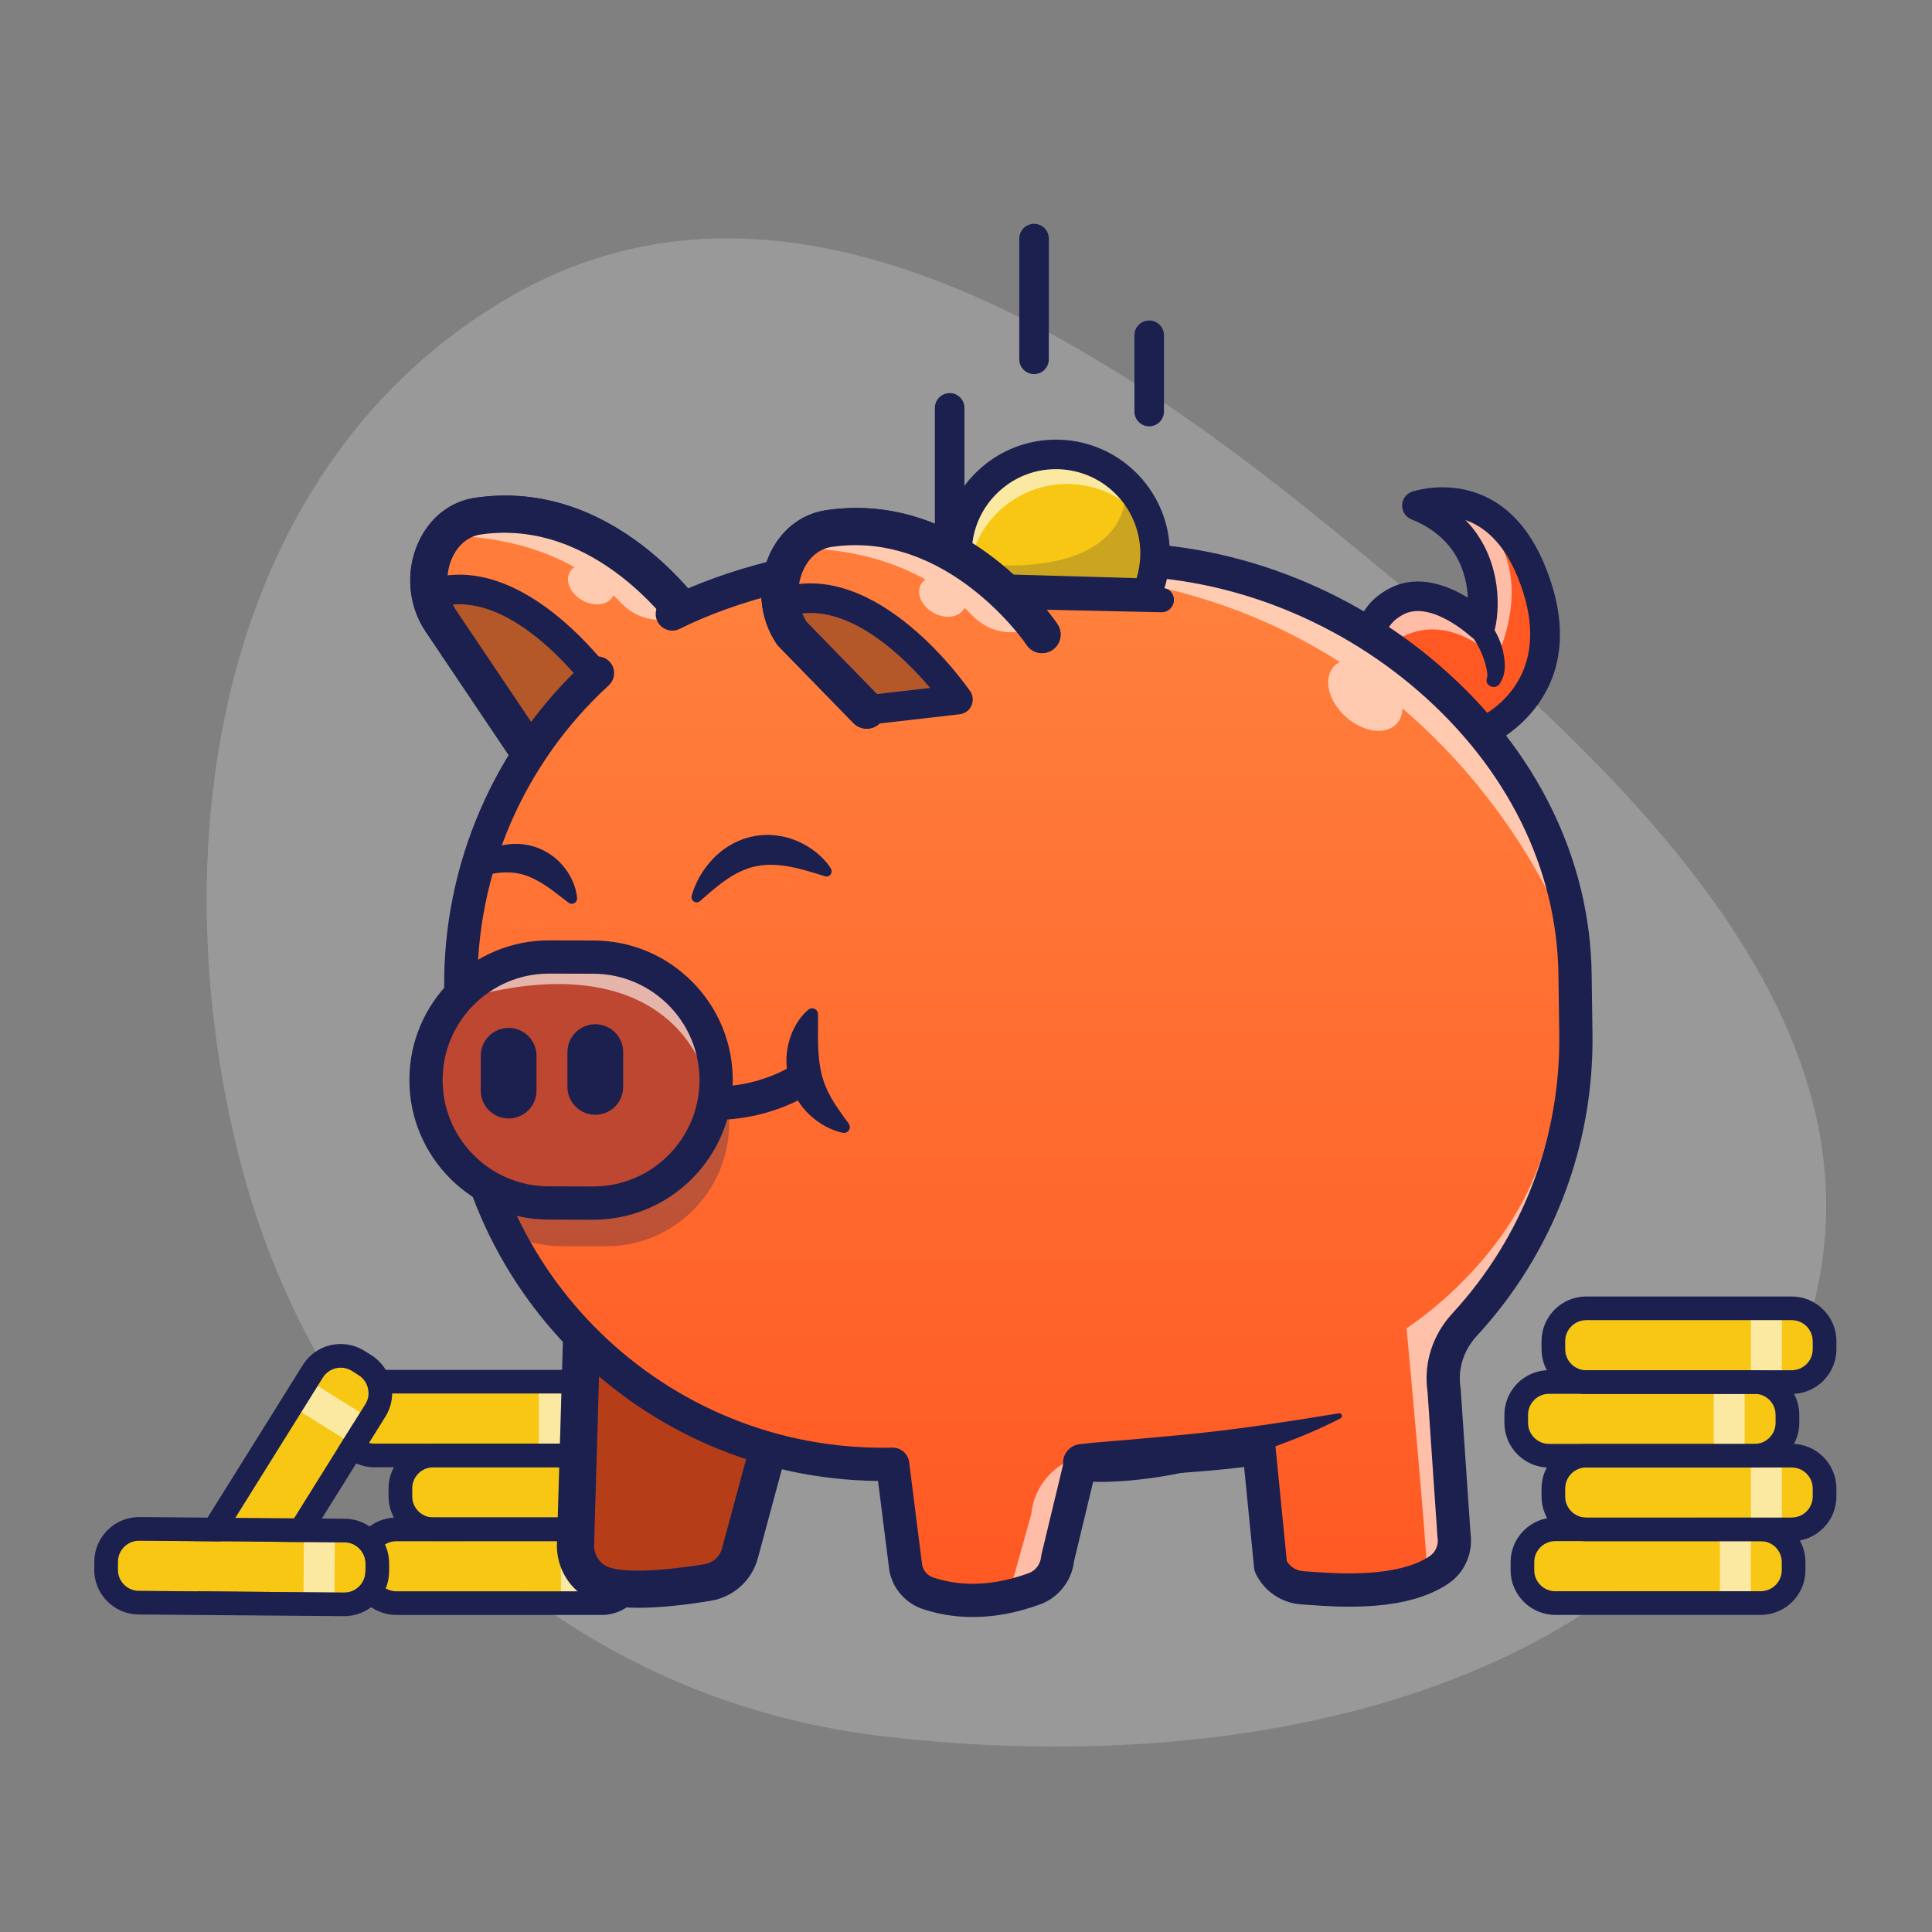 <svg width="164" height="164" viewBox="0 0 164 164" fill="none" xmlns="http://www.w3.org/2000/svg">
<rect x="0" y="0" width="164" height="164" fill="#808080" stroke="none"/>
<path opacity="0.2" fill-rule="evenodd" clip-rule="evenodd" d="M20.358 98.462C13.353 71.024 18.844 39.289 43.379 25.151C66.547 11.801 92.481 28.044 113.175 44.978C136.018 63.671 163.137 87.01 152.722 114.628C141.705 143.841 105.563 151.123 74.572 147.338C47.871 144.077 27.012 124.526 20.358 98.462Z" fill="white"/>
<path d="M31.762 122.545H49.199C50.189 122.545 50.991 121.743 50.991 120.754V120.077C50.991 119.087 50.189 118.285 49.199 118.285H31.762C30.773 118.285 29.971 119.087 29.971 120.077V120.754C29.971 121.743 30.773 122.545 31.762 122.545Z" fill="#F7C714"/>
<g opacity="0.6">
<path d="M48.364 118.285H45.736V122.545H48.364V118.285Z" fill="white"/>
</g>
<path d="M49.2 118.285C50.19 118.285 50.992 119.088 50.992 120.077V120.754C50.992 121.743 50.19 122.546 49.2 122.546H31.763C30.773 122.546 29.971 121.743 29.971 120.754V120.077C29.971 119.088 30.773 118.285 31.763 118.285H49.2ZM49.2 116.281H31.763C29.67 116.281 27.967 117.984 27.967 120.077V120.754C27.967 122.847 29.67 124.55 31.763 124.55H49.2C51.293 124.55 52.996 122.847 52.996 120.754V120.077C52.996 117.984 51.293 116.281 49.2 116.281Z" fill="#1B204F"/>
<path d="M21.784 133.986L31.016 119.193C31.54 118.353 31.284 117.248 30.445 116.725L29.87 116.366C29.031 115.842 27.926 116.098 27.402 116.938L18.17 131.73C17.646 132.57 17.902 133.675 18.742 134.199L19.316 134.557C20.155 135.081 21.261 134.825 21.784 133.986Z" fill="#F7C714"/>
<g opacity="0.6">
<path d="M26.963 117.64L25.572 119.87L29.186 122.125L30.578 119.896L26.963 117.64Z" fill="white"/>
</g>
<path d="M28.923 116.094C29.247 116.094 29.575 116.182 29.87 116.366L30.444 116.725C31.283 117.248 31.539 118.354 31.015 119.193L21.784 133.986C21.444 134.53 20.86 134.829 20.262 134.829C19.939 134.829 19.611 134.741 19.316 134.557L18.741 134.199C17.902 133.675 17.646 132.57 18.17 131.731L27.401 116.938C27.741 116.393 28.325 116.094 28.923 116.094ZM28.923 114.09C27.604 114.09 26.399 114.757 25.701 115.876L16.469 130.669C15.361 132.445 15.904 134.791 17.68 135.9L18.255 136.258C18.858 136.635 19.552 136.834 20.262 136.834C21.582 136.834 22.787 136.166 23.485 135.047L32.716 120.254C33.824 118.479 33.281 116.132 31.506 115.024L30.931 114.666C30.327 114.289 29.633 114.09 28.923 114.09Z" fill="#1B204F"/>
<path d="M36.778 128.814H54.215C55.204 128.814 56.006 128.012 56.006 127.023V126.346C56.006 125.356 55.204 124.554 54.215 124.554H36.778C35.788 124.554 34.986 125.356 34.986 126.346V127.023C34.986 128.012 35.788 128.814 36.778 128.814Z" fill="#F7C714"/>
<g opacity="0.6">
<path d="M53.38 124.554H50.752V128.814H53.38V124.554Z" fill="white"/>
</g>
<path d="M54.216 124.554C55.205 124.554 56.007 125.356 56.007 126.346V127.023C56.007 128.012 55.205 128.814 54.216 128.814H36.779C35.789 128.814 34.987 128.012 34.987 127.023V126.346C34.987 125.356 35.789 124.554 36.779 124.554H54.216ZM54.216 122.55H36.779C34.685 122.55 32.982 124.253 32.982 126.346V127.023C32.982 129.116 34.685 130.819 36.779 130.819H54.216C56.309 130.819 58.012 129.116 58.012 127.023V126.346C58.012 124.253 56.309 122.55 54.216 122.55Z" fill="#1B204F"/>
<path d="M33.643 135.083H51.08C52.07 135.083 52.872 134.281 52.872 133.292V132.614C52.872 131.625 52.07 130.823 51.08 130.823H33.643C32.654 130.823 31.852 131.625 31.852 132.614V133.292C31.852 134.281 32.654 135.083 33.643 135.083Z" fill="#F7C714"/>
<g opacity="0.6">
<path d="M50.245 130.823H47.617V135.083H50.245V130.823Z" fill="white"/>
</g>
<path d="M51.081 130.823C52.07 130.823 52.873 131.625 52.873 132.615V133.292C52.873 134.281 52.07 135.083 51.081 135.083H33.644C32.654 135.083 31.852 134.281 31.852 133.292V132.615C31.852 131.625 32.654 130.823 33.644 130.823H51.081ZM51.081 128.818H33.644C31.551 128.818 29.848 130.521 29.848 132.615V133.292C29.848 135.385 31.551 137.088 33.644 137.088H51.081C53.174 137.088 54.877 135.385 54.877 133.292V132.615C54.877 130.521 53.174 128.818 51.081 128.818Z" fill="#1B204F"/>
<path d="M116.28 55.785C116.28 55.785 115.492 52.513 118.67 50.988C121.848 49.463 125.679 53.099 125.679 53.099C125.679 53.099 127.374 45.768 120.272 42.92C120.272 42.92 126.722 40.607 129.959 48.438C134.136 58.543 126.06 62.039 126.06 62.039L116.28 55.785Z" fill="#FF5823"/>
<g opacity="0.6">
<path d="M118.672 50.988C121.85 49.463 125.68 53.099 125.68 53.099C125.68 53.099 127.375 45.768 120.274 42.92C120.274 42.92 122.012 42.3 124.137 42.795C131.374 47.31 127.022 55.881 127.022 55.881C121.169 50.706 117.393 55.328 117.393 55.328L116.199 54.712C116.238 53.62 116.658 51.955 118.672 50.988Z" fill="white"/>
</g>
<path d="M126.061 63.293C125.825 63.293 125.59 63.227 125.385 63.096L115.606 56.841C115.333 56.666 115.138 56.393 115.063 56.078C114.708 54.606 114.893 51.411 118.129 49.858C120.463 48.737 122.942 49.722 124.601 50.735C124.5 48.678 123.65 45.625 119.807 44.084C119.324 43.89 119.011 43.417 119.02 42.897C119.03 42.376 119.36 41.916 119.851 41.74C119.926 41.712 127.467 39.125 131.119 47.959C135.714 59.075 126.651 63.15 126.559 63.19C126.4 63.259 126.23 63.293 126.061 63.293ZM117.445 55.041L126.12 60.589C127.701 59.632 131.851 56.295 128.801 48.916C127.587 45.979 125.917 44.677 124.404 44.149C127.288 47.11 127.41 51.183 126.902 53.381C126.8 53.819 126.472 54.17 126.041 54.299C125.611 54.429 125.143 54.318 124.817 54.008C124.787 53.979 121.532 51.006 119.214 52.118C117.577 52.904 117.408 54.304 117.445 55.041Z" fill="#1B204F"/>
<path d="M127.307 58.038C127.563 57.628 127.685 57.263 127.732 56.778C127.772 56.364 127.701 55.931 127.633 55.523C127.506 54.773 127.21 54.064 126.824 53.411C126.442 52.767 125.949 52.147 125.369 51.669C125.062 51.415 124.718 51.231 124.354 51.074C123.967 50.908 123.495 50.682 123.072 50.844C122.815 50.943 122.621 51.193 122.709 51.483C122.811 51.82 123.071 52.033 123.32 52.263C123.548 52.475 123.758 52.707 123.973 52.932C124.19 53.161 124.424 53.372 124.632 53.61C124.684 53.67 124.734 53.731 124.785 53.792C124.895 53.925 124.656 53.62 124.839 53.86C124.935 53.986 125.029 54.113 125.117 54.245C125.292 54.507 125.45 54.781 125.588 55.065C125.698 55.292 125.684 55.281 125.779 55.496C125.804 55.553 125.831 55.609 125.856 55.667C125.808 55.556 125.883 55.739 125.891 55.758C126.005 56.057 126.097 56.364 126.165 56.677C126.225 56.957 126.304 57.299 126.214 57.577C126.002 58.239 126.955 58.598 127.307 58.038Z" fill="#1B204F"/>
<path d="M49.465 110.251L48.85 131.272C48.878 132.591 49.623 133.805 50.809 134.381C52.484 135.195 56.293 134.951 60.082 134.328C61.392 134.112 62.46 133.153 62.806 131.871L67.35 115.032L49.465 110.251Z" fill="#FF5823"/>
<g opacity="0.29">
<path d="M49.465 110.251L48.85 131.272C48.878 132.591 49.623 133.805 50.809 134.381C52.484 135.195 56.293 134.951 60.082 134.328C61.392 134.112 62.46 133.153 62.806 131.871L67.35 115.032L49.465 110.251Z" fill="black"/>
</g>
<path d="M54.21 136.478C52.419 136.478 51.052 136.252 50.121 135.8C48.407 134.967 47.316 133.245 47.274 131.306C47.273 131.279 47.273 131.253 47.274 131.226L47.89 110.206C47.904 109.724 48.137 109.275 48.524 108.987C48.91 108.699 49.407 108.605 49.873 108.729L67.757 113.509C68.161 113.617 68.506 113.881 68.716 114.244C68.925 114.607 68.981 115.038 68.872 115.442L64.328 132.282C63.823 134.154 62.257 135.568 60.339 135.883C57.932 136.28 55.886 136.478 54.21 136.478ZM50.427 131.272C50.455 131.998 50.873 132.66 51.499 132.963C52.376 133.389 55.025 133.563 59.826 132.772C60.528 132.657 61.1 132.142 61.284 131.461L65.416 116.147L50.983 112.289L50.427 131.272Z" fill="#1B204F"/>
<path d="M46.404 67.635C45.897 67.635 45.399 67.39 45.094 66.938L36.125 53.6C34.656 51.415 34.41 48.545 35.486 46.111C36.428 43.978 38.192 42.573 40.326 42.257C52.204 40.5 59.654 51.471 59.966 51.939C60.448 52.664 60.252 53.643 59.527 54.125C58.802 54.607 57.825 54.411 57.342 53.688C57.277 53.59 50.663 43.913 40.788 45.376C39.747 45.53 38.865 46.262 38.37 47.385C37.728 48.838 37.87 50.545 38.741 51.84L47.711 65.178C48.197 65.901 48.005 66.88 47.282 67.366C47.013 67.548 46.706 67.635 46.404 67.635Z" fill="#1B204F"/>
<path d="M58.653 52.813C58.653 52.813 51.579 42.185 40.556 43.817C36.856 44.364 35.146 49.32 37.433 52.72L46.402 66.058" fill="#FF7C3A"/>
<g opacity="0.6">
<path d="M48.76 48.146C46.162 46.686 42.561 45.488 37.703 45.477C38.412 44.608 39.383 43.99 40.555 43.816C49.904 42.432 56.41 49.865 58.171 52.155L57.487 52.384C55.817 52.944 53.976 52.492 52.761 51.218C52.553 51 52.317 50.771 52.066 50.539C52.055 50.563 52.05 50.589 52.037 50.612C51.613 51.372 50.447 51.529 49.433 50.962C48.42 50.396 47.943 49.32 48.368 48.56C48.463 48.39 48.6 48.254 48.76 48.146Z" fill="white"/>
</g>
<g opacity="0.29">
<path d="M46.402 66.371L37.432 53.034C36.901 52.243 36.588 51.369 36.463 50.486C36.55 50.455 36.63 50.42 36.719 50.391C44.221 47.99 51.519 58.647 51.519 58.647L51.749 60.59L46.402 66.371Z" fill="black"/>
</g>
<path d="M46.402 67.625C46.37 67.625 46.337 67.624 46.305 67.622C45.923 67.592 45.575 67.389 45.361 67.071L36.392 53.733C35.773 52.814 35.38 51.78 35.221 50.661C35.138 50.071 35.482 49.504 36.043 49.304L36.114 49.278C36.187 49.249 36.26 49.222 36.338 49.197C44.632 46.542 52.234 57.472 52.553 57.939C52.668 58.106 52.74 58.298 52.764 58.5L52.994 60.443C53.037 60.807 52.918 61.172 52.669 61.442L47.322 67.223C47.084 67.48 46.75 67.625 46.402 67.625ZM37.976 51.375C38.104 51.713 38.27 52.033 38.472 52.334L46.557 64.356L50.436 60.163L50.312 59.115C49.265 57.689 43.636 50.447 37.976 51.375Z" fill="#1B204F"/>
<path d="M46.404 67.635C45.897 67.635 45.399 67.39 45.094 66.938L36.125 53.6C34.656 51.415 34.41 48.545 35.486 46.111C36.428 43.978 38.192 42.573 40.326 42.257C52.204 40.5 59.654 51.471 59.966 51.939C60.448 52.664 60.252 53.643 59.527 54.125C58.802 54.607 57.825 54.411 57.342 53.688C57.277 53.59 50.663 43.913 40.788 45.376C39.747 45.53 38.865 46.262 38.37 47.385C37.728 48.838 37.87 50.545 38.741 51.84L47.711 65.178C48.197 65.901 48.005 66.88 47.282 67.366C47.013 67.548 46.706 67.635 46.404 67.635Z" fill="#1B204F"/>
<path d="M74.542 47.803L94.51 47.526C114.243 47.253 133.614 62.986 133.887 82.719L133.958 87.791C134.089 97.308 130.483 106.004 124.504 112.49C123.122 113.989 122.461 116.014 122.771 118.028L123.613 130.357C123.788 131.489 123.312 132.636 122.365 133.282C118.902 135.642 112.683 134.93 110.779 134.822C109.598 134.755 108.549 134.053 108.048 132.981L107.051 122.911C104.563 123.543 94.615 124.015 91.947 124.095L89.97 132.306C89.866 133.466 89.117 134.484 88.025 134.888C83.883 136.421 80.712 135.878 78.94 135.272C77.983 134.944 77.274 134.133 77.077 133.14L75.964 124.331L75.602 124.336C55.868 124.609 39.649 108.833 39.376 89.099L39.306 84.028C39.033 64.294 54.809 48.076 74.542 47.803Z" fill="url(#paint0_linear_3295_45526)"/>
<path d="M80.655 51.582L98.578 51.972C99.159 51.985 99.639 51.525 99.652 50.945C99.665 50.364 99.204 49.884 98.624 49.871L80.701 49.48C80.121 49.468 79.64 49.928 79.627 50.508C79.615 51.088 80.075 51.569 80.655 51.582Z" fill="#1B204F"/>
<g opacity="0.29">
<path d="M47.738 84.898L51.486 84.91C57.252 84.928 61.911 89.618 61.893 95.384C61.875 101.15 57.185 105.81 51.419 105.791L47.671 105.779C45.99 105.774 44.408 105.362 43.003 104.651C40.668 100.026 39.309 94.82 39.197 89.299C41.096 86.629 44.212 84.887 47.738 84.898Z" fill="#1B204F"/>
</g>
<path d="M60.803 95.055C59.07 95.055 57.142 94.75 55.126 93.903C54.408 93.602 54.071 92.775 54.372 92.056C54.674 91.338 55.501 91.001 56.219 91.302C61.974 93.72 66.928 90.646 66.977 90.615C67.635 90.198 68.507 90.393 68.924 91.05C69.341 91.708 69.146 92.58 68.488 92.997C68.308 93.112 65.174 95.055 60.803 95.055Z" fill="#1B204F"/>
<g opacity="0.6">
<path d="M131.266 96.816C131.685 95.126 132.415 94.182 133.336 93.776C132.226 100.914 129.005 107.366 124.314 112.455C122.933 113.953 122.272 115.978 122.581 117.993L123.424 130.321C123.598 131.454 123.122 132.601 122.175 133.246C121.796 133.505 121.422 133.736 121.053 133.948L121.091 133.224C121.251 132.692 119.398 112.746 119.398 112.746C119.398 112.746 128.777 106.836 131.266 96.816Z" fill="white"/>
</g>
<g opacity="0.6">
<path d="M87.538 128.533C87.817 125.716 90.141 123.546 92.97 123.448C93.97 123.414 94.766 123.404 94.916 123.45C94.961 123.464 95.074 123.631 95.237 123.912C93.739 123.987 92.48 124.038 91.758 124.059L89.781 132.27C89.677 133.429 88.93 134.447 87.839 134.851C87.052 135.143 86.302 135.359 85.588 135.514L87.538 128.533Z" fill="white"/>
</g>
<g opacity="0.6">
<path d="M113.733 56.2C107.225 52.041 98.791 48.885 88.029 48.537L88.344 47.574L94.322 47.491C112.886 47.234 131.124 61.143 133.449 79.222L132.926 79.057C132.926 79.057 129.176 68.773 119.048 60.139C119.037 60.626 118.889 61.07 118.581 61.412C117.667 62.432 115.723 62.18 114.24 60.849C112.757 59.519 112.296 57.614 113.21 56.594C113.359 56.428 113.537 56.3 113.733 56.2Z" fill="white"/>
</g>
<path d="M82.575 137.263C80.828 137.263 79.385 136.944 78.295 136.571C76.867 136.082 75.798 134.859 75.504 133.379C75.498 133.347 75.493 133.314 75.489 133.281L74.532 125.712C54.459 125.511 38.056 109.263 37.777 89.083L37.707 84.011C37.56 73.426 41.957 63.252 49.769 56.097C50.344 55.571 51.236 55.61 51.762 56.184C52.288 56.759 52.249 57.651 51.675 58.177C44.455 64.789 40.392 74.191 40.527 83.972L40.597 89.044C40.859 107.968 56.481 123.144 75.393 122.889L75.755 122.884C76.472 122.876 77.084 123.405 77.174 124.118L78.28 132.87C78.389 133.349 78.742 133.742 79.208 133.902C80.899 134.481 83.684 134.886 87.346 133.53C87.915 133.319 88.319 132.775 88.376 132.144C88.382 132.075 88.393 132.007 88.409 131.94L90.386 123.729C90.535 123.11 91.08 122.668 91.716 122.649C95.041 122.55 104.325 122.064 106.514 121.508C106.912 121.407 107.335 121.484 107.672 121.72C108.008 121.956 108.225 122.327 108.265 122.736L109.235 132.53C109.541 133.024 110.074 133.344 110.67 133.378C110.853 133.388 111.075 133.404 111.33 133.422C113.519 133.579 118.647 133.945 121.381 132.081C121.869 131.748 122.123 131.142 122.03 130.535C122.024 130.496 122.02 130.457 122.017 130.417L121.178 118.145C120.829 115.747 121.592 113.327 123.278 111.499C129.255 105.014 132.48 96.588 132.358 87.774L132.288 82.703C132.164 73.739 127.936 65.197 120.383 58.65C113.087 52.326 103.595 48.769 94.34 48.901L74.373 49.177C69.345 49.247 62.491 50.975 57.703 53.38C57.007 53.729 56.159 53.448 55.81 52.752C55.46 52.056 55.741 51.208 56.437 50.858C61.647 48.242 68.839 46.433 74.334 46.357L94.301 46.08C104.241 45.941 114.42 49.748 122.231 56.519C130.4 63.6 134.973 72.885 135.109 82.664L135.179 87.736C135.311 97.274 131.821 106.393 125.352 113.41C124.237 114.62 123.735 116.212 123.976 117.778C123.982 117.817 123.986 117.857 123.989 117.896L124.828 130.171C125.057 131.824 124.333 133.483 122.97 134.412C119.425 136.829 113.822 136.429 111.129 136.236C110.89 136.219 110.682 136.204 110.51 136.194C108.807 136.097 107.302 135.082 106.581 133.544C106.513 133.399 106.471 133.243 106.455 133.084L105.608 124.526C102.158 124.993 95.685 125.316 92.879 125.429L91.174 132.509C90.983 134.17 89.874 135.601 88.325 136.175C86.163 136.976 84.233 137.263 82.575 137.263Z" fill="#1B204F"/>
<path d="M113.795 120.395C112.102 121.279 110.346 122 108.564 122.663C106.778 123.311 104.96 123.878 103.113 124.359C101.269 124.844 99.394 125.253 97.491 125.496C96.539 125.624 95.582 125.721 94.619 125.757C94.378 125.768 94.138 125.786 93.897 125.791L93.173 125.79C92.689 125.783 92.206 125.772 91.724 125.742C90.853 125.689 90.19 124.939 90.243 124.068C90.291 123.294 90.888 122.684 91.632 122.595L91.681 122.59C93.49 122.373 95.296 122.281 97.113 122.097C98.927 121.919 100.758 121.786 102.589 121.565C106.255 121.15 109.935 120.585 113.646 119.97L113.652 119.969C113.776 119.948 113.893 120.032 113.914 120.156C113.93 120.256 113.879 120.351 113.795 120.395Z" fill="#1B204F"/>
<path d="M46.568 102.116L50.316 102.128C56.082 102.146 60.771 97.487 60.79 91.72C60.808 85.954 56.148 81.265 50.382 81.246L46.634 81.234C40.868 81.216 36.178 85.876 36.16 91.642C36.142 97.408 40.801 102.098 46.568 102.116Z" fill="#FF5823"/>
<g opacity="0.29">
<path d="M46.568 102.116L50.316 102.128C56.082 102.146 60.771 97.487 60.79 91.72C60.808 85.954 56.148 81.265 50.382 81.246L46.634 81.234C40.868 81.216 36.178 85.876 36.16 91.642C36.142 97.408 40.801 102.098 46.568 102.116Z" fill="#1B204F"/>
</g>
<path d="M50.533 94.628C51.839 94.628 52.898 93.57 52.898 92.264V89.308C52.898 88.002 51.839 86.943 50.533 86.943C49.227 86.943 48.168 88.002 48.168 89.308V92.264C48.168 93.57 49.227 94.628 50.533 94.628Z" fill="#1B204F"/>
<path d="M43.175 94.942C44.481 94.942 45.54 93.883 45.54 92.577V89.621C45.54 88.315 44.481 87.256 43.175 87.256C41.869 87.256 40.81 88.315 40.81 89.621V92.577C40.81 93.883 41.869 94.942 43.175 94.942Z" fill="#1B204F"/>
<g opacity="0.6">
<path d="M59.71 90.973C59.71 90.973 56.937 80.501 40.699 84.404C40.699 84.404 43.834 79.656 52.509 81.626C61.184 83.595 59.71 90.973 59.71 90.973Z" fill="white"/>
</g>
<path d="M50.35 103.538C50.337 103.538 50.324 103.538 50.312 103.538L46.564 103.526C40.029 103.506 34.729 98.172 34.75 91.638C34.771 85.116 40.084 79.824 46.601 79.824C46.614 79.824 46.626 79.824 46.639 79.824L50.387 79.836C53.553 79.846 56.525 81.088 58.756 83.334C60.987 85.579 62.21 88.559 62.2 91.725C62.19 94.89 60.948 97.863 58.703 100.094C56.466 102.316 53.501 103.538 50.35 103.538ZM46.601 82.645C41.635 82.645 37.587 86.677 37.571 91.647C37.563 94.059 38.495 96.329 40.196 98.04C41.896 99.751 44.16 100.698 46.573 100.706L50.321 100.717C50.33 100.717 50.34 100.717 50.35 100.717C55.316 100.718 59.364 96.686 59.38 91.716C59.395 86.737 55.357 82.673 50.378 82.657L46.63 82.645C46.621 82.645 46.611 82.645 46.601 82.645Z" fill="#1B204F"/>
<path d="M69.439 86.162C69.454 87.106 69.413 87.987 69.449 88.795C69.475 89.606 69.553 90.352 69.714 91.072C69.884 91.79 70.159 92.478 70.551 93.181C70.948 93.881 71.458 94.582 72.033 95.363L72.041 95.374C72.205 95.597 72.157 95.909 71.935 96.073C71.815 96.161 71.666 96.188 71.531 96.158C70.513 95.932 69.56 95.411 68.75 94.661C67.942 93.913 67.319 92.896 67.004 91.792C66.685 90.688 66.681 89.516 66.961 88.461C67.1 87.932 67.309 87.43 67.577 86.967C67.852 86.501 68.167 86.086 68.614 85.71C68.826 85.532 69.142 85.56 69.32 85.772C69.397 85.864 69.436 85.975 69.438 86.085L69.439 86.162Z" fill="#1B204F"/>
<path d="M81.764 49.909C81.397 48.924 81.206 47.855 81.238 46.74C81.371 42.098 85.242 38.443 89.883 38.576C94.525 38.709 98.18 42.58 98.047 47.222C98.015 48.337 97.762 49.393 97.34 50.356L81.764 49.909Z" fill="#F7C714"/>
<g opacity="0.6">
<path d="M82.178 49.247C82.311 44.605 86.182 40.95 90.824 41.084C93.861 41.171 96.476 42.859 97.883 45.316C97.129 41.565 93.871 38.69 89.883 38.576C85.242 38.443 81.371 42.098 81.238 46.74C81.206 47.855 81.398 48.924 81.764 49.909L82.188 49.921C82.177 49.699 82.172 49.474 82.178 49.247Z" fill="white"/>
</g>
<path d="M97.34 51.609C97.328 51.609 97.316 51.609 97.304 51.609L81.728 51.162C81.218 51.148 80.767 50.825 80.589 50.346C80.152 49.172 79.949 47.947 79.984 46.704C80.059 44.124 81.133 41.728 83.009 39.956C84.885 38.184 87.342 37.252 89.919 37.323C95.245 37.476 99.453 41.932 99.3 47.258C99.265 48.501 98.991 49.712 98.488 50.859C98.288 51.316 97.836 51.609 97.34 51.609ZM82.695 48.681L96.481 49.077C96.67 48.463 96.775 47.83 96.794 47.186C96.907 43.242 93.791 39.943 89.847 39.829C87.939 39.768 86.12 40.467 84.731 41.779C83.341 43.091 82.546 44.866 82.491 46.776C82.472 47.42 82.541 48.058 82.695 48.681Z" fill="#1B204F"/>
<path d="M97.551 36.19C96.858 36.19 96.297 35.628 96.297 34.936V28.46C96.297 27.768 96.858 27.206 97.551 27.206C98.243 27.206 98.804 27.768 98.804 28.46V34.936C98.804 35.628 98.243 36.19 97.551 36.19Z" fill="#1B204F"/>
<path d="M80.613 45.63C79.921 45.63 79.359 45.069 79.359 44.376V34.624C79.359 33.931 79.921 33.37 80.613 33.37C81.305 33.37 81.867 33.931 81.867 34.624V44.376C81.867 45.069 81.305 45.63 80.613 45.63Z" fill="#1B204F"/>
<path d="M87.777 31.755C87.085 31.755 86.523 31.193 86.523 30.501V20.254C86.523 19.561 87.085 19 87.777 19C88.47 19 89.031 19.561 89.031 20.254V30.501C89.031 31.193 88.47 31.755 87.777 31.755Z" fill="#1B204F"/>
<path d="M69.971 74.368C68.941 74.046 67.949 73.73 67.013 73.566C66.074 73.393 65.192 73.355 64.346 73.501C63.922 73.573 63.503 73.692 63.093 73.873C62.681 74.045 62.269 74.262 61.867 74.531C61.054 75.056 60.268 75.741 59.434 76.481L59.43 76.485C59.247 76.647 58.968 76.63 58.806 76.448C58.702 76.331 58.673 76.172 58.712 76.032C59.038 74.902 59.636 73.839 60.497 72.928C60.703 72.692 60.952 72.493 61.193 72.282C61.315 72.179 61.453 72.093 61.584 71.997C61.715 71.902 61.85 71.811 61.996 71.734C62.56 71.399 63.193 71.152 63.85 71.014C65.168 70.722 66.549 70.901 67.703 71.404C68.283 71.653 68.815 71.98 69.292 72.362C69.769 72.753 70.184 73.178 70.528 73.724C70.658 73.932 70.595 74.205 70.388 74.335C70.274 74.406 70.141 74.42 70.022 74.383L69.971 74.368Z" fill="#1B204F"/>
<path d="M48.212 76.591C47.496 76.047 46.845 75.509 46.205 75.104C45.567 74.69 44.956 74.392 44.317 74.219C43.997 74.132 43.666 74.077 43.316 74.065C42.967 74.046 42.6 74.057 42.217 74.106C41.449 74.193 40.626 74.4 39.724 74.62L39.715 74.623C39.474 74.681 39.232 74.533 39.173 74.292C39.139 74.156 39.174 74.017 39.253 73.913C39.854 73.128 40.661 72.499 41.633 72.081C42.594 71.659 43.77 71.498 44.895 71.75C46.023 71.985 47.031 72.619 47.728 73.421C48.081 73.823 48.364 74.267 48.58 74.734C48.793 75.209 48.942 75.684 48.985 76.236C49.004 76.484 48.819 76.701 48.57 76.72C48.456 76.729 48.348 76.694 48.264 76.63L48.212 76.591Z" fill="#1B204F"/>
<path d="M73.574 61.855C73.164 61.855 72.754 61.696 72.445 61.379L66.103 54.872C66.037 54.804 65.977 54.73 65.924 54.651C64.454 52.467 64.209 49.597 65.284 47.163C66.226 45.029 67.991 43.625 70.125 43.309C82 41.551 89.453 52.523 89.764 52.991C90.247 53.716 90.05 54.694 89.326 55.177C88.602 55.659 87.624 55.463 87.141 54.739C87.049 54.604 80.444 44.967 70.587 46.428C69.546 46.582 68.664 47.314 68.169 48.436C67.545 49.849 67.662 51.501 68.468 52.782L74.703 59.178C75.311 59.801 75.298 60.799 74.674 61.407C74.368 61.706 73.971 61.855 73.574 61.855Z" fill="#1B204F"/>
<path d="M88.452 53.864C88.452 53.864 81.378 43.236 70.355 44.868C66.655 45.416 64.945 50.371 67.231 53.772L73.573 60.278" fill="#FF7C3A"/>
<g opacity="0.6">
<path d="M78.561 49.198C75.963 47.738 72.362 46.54 67.504 46.529C68.213 45.66 69.184 45.042 70.356 44.868C79.705 43.484 86.211 50.917 87.972 53.207L87.288 53.436C85.618 53.996 83.777 53.544 82.561 52.269C82.353 52.051 82.118 51.823 81.867 51.59C81.856 51.614 81.851 51.64 81.838 51.664C81.413 52.424 80.247 52.581 79.234 52.014C78.221 51.447 77.744 50.372 78.169 49.612C78.264 49.441 78.401 49.306 78.561 49.198Z" fill="white"/>
</g>
<g opacity="0.29">
<path d="M73.575 60.278L67.233 53.772C66.701 52.982 66.388 52.107 66.264 51.224C66.35 51.193 66.43 51.158 66.52 51.13C74.022 48.728 81.32 59.385 81.32 59.385L79.699 59.617L73.575 60.278Z" fill="black"/>
</g>
<path d="M73.575 61.532C73.239 61.532 72.915 61.397 72.677 61.153L66.335 54.647C66.282 54.593 66.235 54.534 66.192 54.471C65.574 53.552 65.18 52.519 65.022 51.4C64.939 50.809 65.282 50.242 65.843 50.043L65.913 50.016C65.987 49.988 66.061 49.96 66.139 49.935C74.433 47.281 82.035 58.21 82.354 58.677C82.602 59.039 82.643 59.506 82.46 59.905C82.278 60.305 81.9 60.58 81.463 60.631L73.718 61.524C73.671 61.529 73.623 61.532 73.575 61.532ZM68.215 52.983L74.043 58.962L78.957 58.396C76.793 55.838 72.291 51.373 67.777 52.113C67.892 52.418 68.039 52.708 68.215 52.983Z" fill="#1B204F"/>
<path d="M73.574 61.855C73.164 61.855 72.754 61.696 72.445 61.379L66.103 54.872C66.037 54.804 65.977 54.73 65.924 54.651C64.454 52.467 64.209 49.597 65.284 47.163C66.226 45.029 67.991 43.625 70.125 43.309C82 41.551 89.453 52.523 89.764 52.991C90.247 53.716 90.05 54.694 89.326 55.177C88.602 55.659 87.624 55.463 87.141 54.739C87.049 54.604 80.444 44.967 70.587 46.428C69.546 46.582 68.664 47.314 68.169 48.436C67.545 49.849 67.662 51.501 68.468 52.782L74.703 59.178C75.311 59.801 75.298 60.799 74.674 61.407C74.368 61.706 73.971 61.855 73.574 61.855Z" fill="#1B204F"/>
<path d="M132.024 135.076H149.461C150.45 135.076 151.253 134.274 151.253 133.284V132.607C151.253 131.618 150.45 130.816 149.461 130.816H132.024C131.035 130.816 130.232 131.618 130.232 132.607V133.284C130.232 134.274 131.035 135.076 132.024 135.076Z" fill="#F7C714"/>
<g opacity="0.6">
<path d="M148.626 130.816H145.998V135.076H148.626V130.816Z" fill="white"/>
</g>
<path d="M149.462 130.816C150.451 130.816 151.253 131.618 151.253 132.607V133.284C151.253 134.274 150.451 135.076 149.462 135.076H132.025C131.035 135.076 130.233 134.274 130.233 133.284V132.607C130.233 131.618 131.035 130.816 132.025 130.816H149.462ZM149.462 128.811H132.025C129.931 128.811 128.229 130.514 128.229 132.607V133.285C128.229 135.378 129.931 137.081 132.025 137.081H149.462C151.555 137.081 153.258 135.378 153.258 133.285V132.607C153.258 130.514 151.555 128.811 149.462 128.811Z" fill="#1B204F"/>
<path d="M134.653 128.824H152.09C153.079 128.824 153.881 128.022 153.881 127.032V126.355C153.881 125.366 153.079 124.564 152.09 124.564H134.653C133.663 124.564 132.861 125.366 132.861 126.355V127.032C132.861 128.022 133.663 128.824 134.653 128.824Z" fill="#F7C714"/>
<g opacity="0.6">
<path d="M151.254 124.564H148.627V128.824H151.254V124.564Z" fill="white"/>
</g>
<path d="M152.089 124.564C153.078 124.564 153.88 125.366 153.88 126.355V127.032C153.88 128.022 153.078 128.824 152.089 128.824H134.652C133.662 128.824 132.86 128.022 132.86 127.032V126.355C132.86 125.366 133.662 124.564 134.652 124.564H152.089ZM152.089 122.559H134.652C132.558 122.559 130.855 124.262 130.855 126.355V127.032C130.855 129.125 132.558 130.828 134.652 130.828H152.089C154.182 130.828 155.885 129.125 155.885 127.032V126.355C155.885 124.262 154.182 122.559 152.089 122.559Z" fill="#1B204F"/>
<path d="M131.499 122.571H148.936C149.925 122.571 150.727 121.769 150.727 120.78V120.103C150.727 119.113 149.925 118.311 148.936 118.311H131.499C130.509 118.311 129.707 119.113 129.707 120.103V120.78C129.707 121.769 130.509 122.571 131.499 122.571Z" fill="#F7C714"/>
<g opacity="0.6">
<path d="M148.1 118.311H145.473V122.571H148.1V118.311Z" fill="white"/>
</g>
<path d="M148.936 118.311C149.926 118.311 150.728 119.113 150.728 120.103V120.78C150.728 121.769 149.926 122.571 148.936 122.571H131.499C130.51 122.571 129.708 121.769 129.708 120.78V120.103C129.708 119.113 130.51 118.311 131.499 118.311H148.936ZM148.936 116.307H131.499C129.406 116.307 127.703 118.01 127.703 120.103V120.78C127.703 122.873 129.406 124.576 131.499 124.576H148.936C151.03 124.576 152.733 122.873 152.733 120.78V120.103C152.733 118.01 151.03 116.307 148.936 116.307Z" fill="#1B204F"/>
<path d="M134.653 116.319H152.09C153.079 116.319 153.881 115.517 153.881 114.527V113.85C153.881 112.861 153.079 112.059 152.09 112.059H134.653C133.663 112.059 132.861 112.861 132.861 113.85V114.527C132.861 115.517 133.663 116.319 134.653 116.319Z" fill="#F7C714"/>
<g opacity="0.6">
<path d="M151.254 112.059H148.627V116.319H151.254V112.059Z" fill="white"/>
</g>
<path d="M152.089 112.059C153.078 112.059 153.88 112.861 153.88 113.85V114.527C153.88 115.517 153.078 116.319 152.089 116.319H134.652C133.662 116.319 132.86 115.517 132.86 114.527V113.85C132.86 112.861 133.662 112.059 134.652 112.059H152.089ZM152.089 110.054H134.652C132.558 110.054 130.855 111.757 130.855 113.85V114.527C130.855 116.621 132.558 118.324 134.652 118.324H152.089C154.182 118.324 155.885 116.621 155.885 114.527V113.85C155.885 111.757 154.182 110.054 152.089 110.054Z" fill="#1B204F"/>
<path d="M11.781 135.044L29.218 135.185C30.207 135.193 31.015 134.397 31.023 133.408L31.029 132.731C31.037 131.741 30.241 130.933 29.252 130.925L11.815 130.784C10.826 130.776 10.017 131.571 10.009 132.561L10.004 133.238C9.996 134.227 10.792 135.036 11.781 135.044Z" fill="#F7C714"/>
<g opacity="0.6">
<path d="M25.796 130.896L25.762 135.156L28.389 135.178L28.424 130.918L25.796 130.896Z" fill="white"/>
</g>
<path d="M11.801 130.784C11.806 130.784 11.811 130.784 11.816 130.784L29.253 130.925C30.242 130.933 31.038 131.741 31.029 132.731L31.024 133.408C31.016 134.392 30.216 135.185 29.233 135.185C29.228 135.185 29.223 135.185 29.218 135.185L11.782 135.044C10.792 135.036 9.997 134.227 10.005 133.238L10.01 132.561C10.018 131.576 10.819 130.784 11.801 130.784ZM11.801 128.779C9.725 128.779 8.022 130.468 8.006 132.545L8 133.221C7.983 135.315 9.672 137.031 11.765 137.048L29.202 137.189C29.207 137.189 29.227 137.189 29.233 137.189C31.309 137.189 33.012 135.5 33.029 133.424L33.034 132.747C33.042 131.733 32.655 130.777 31.944 130.054C31.233 129.331 30.283 128.928 29.269 128.92L11.832 128.779C11.827 128.779 11.807 128.779 11.801 128.779Z" fill="#1B204F"/>
<g opacity="0.2">
<path d="M95.517 42.022C95.517 42.022 95.935 49.228 82.248 47.819L85.267 49.657L89.562 50.484H96.457L97.551 50.039C97.551 50.039 99.278 44.842 95.517 42.022Z" fill="#1B204F"/>
</g>
<defs>
<linearGradient id="paint0_linear_3295_45526" x1="86.632" y1="47.523" x2="86.632" y2="135.883" gradientUnits="userSpaceOnUse">
<stop stop-color="#FF813D"/>
<stop offset="1" stop-color="#FF5823"/>
</linearGradient>
</defs>
</svg>
